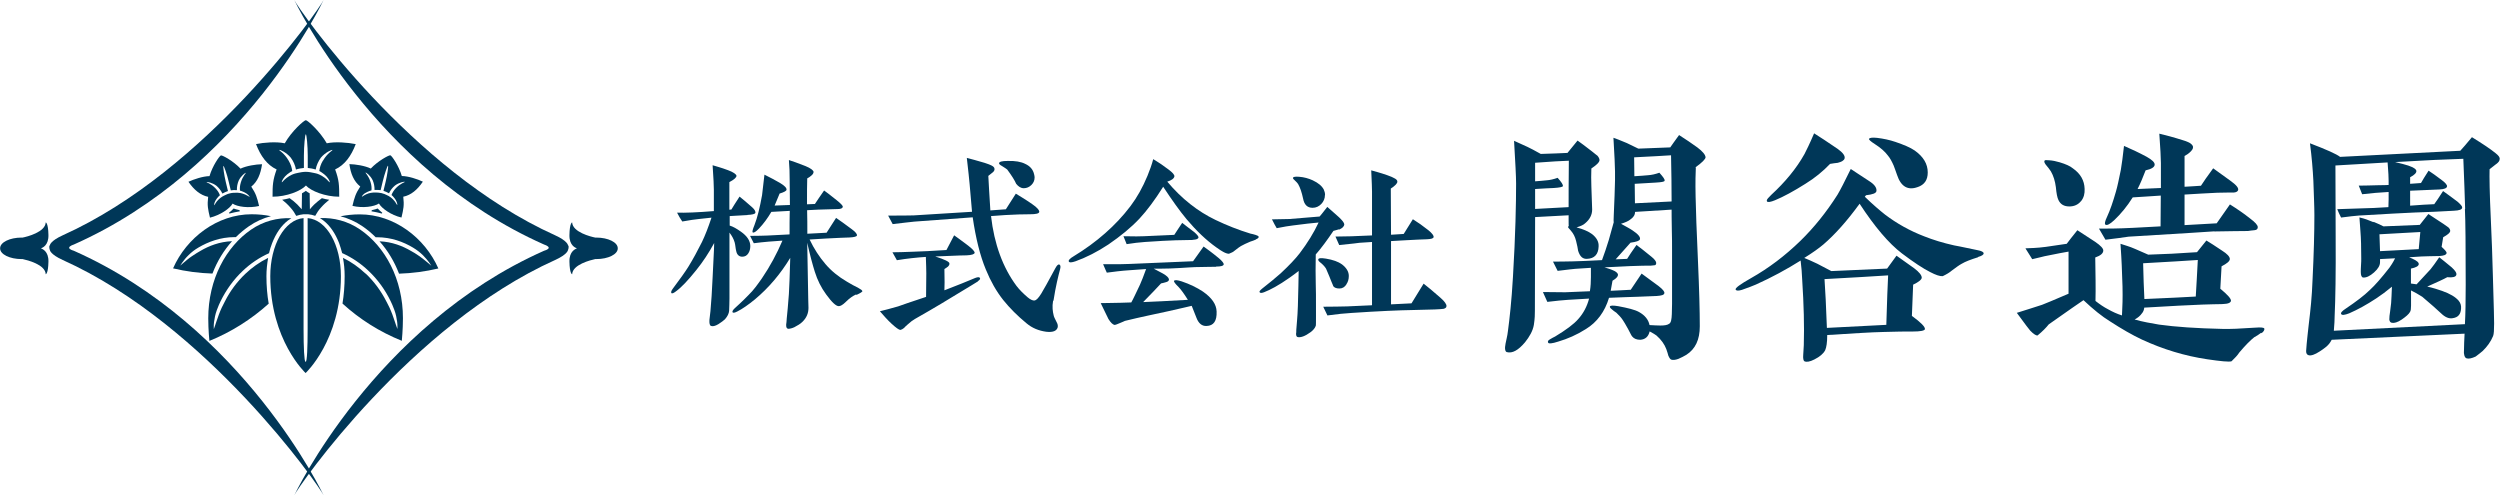 <?xml version="1.0" encoding="UTF-8"?>
<svg xmlns="http://www.w3.org/2000/svg" id="_レイヤー_2" data-name="レイヤー 2" viewBox="0 0 220.88 43.76">
  <defs>
    <style>
      .cls-1 {
        fill: #003758;
      }
    </style>
  </defs>
  <g id="_レイヤー_1-2" data-name="レイヤー 1">
    <g>
      <path class="cls-1" d="M66.05,19c-.35.02-.88.05-1.58.09v.84c.3.09.61.27.98.53.56.39.84.82.84,1.28,0,.24-.05.46-.18.65-.12.19-.3.29-.53.29-.26,0-.46-.15-.53-.48-.07-.26-.07-.53-.14-.78-.09-.32-.26-.61-.46-.87v5.82c0,.39-.02.77-.03,1.09-.02.24-.14.49-.37.75-.12.12-.32.26-.58.43-.28.17-.51.22-.67.15-.09-.05-.14-.22-.12-.53.02-.19.05-.44.09-.77.07-.78.14-1.77.19-2.95l.12-2.46c0-.17.02-.37.02-.61-.47.87-1,1.67-1.58,2.39-.72.9-1.32,1.54-1.81,1.89-.19.15-.33.2-.39.15-.05-.07-.02-.2.12-.39.63-.84,1.09-1.48,1.37-1.93.42-.68.82-1.42,1.21-2.2.28-.58.56-1.3.84-2.15-.3.03-.67.07-1.11.12-.32.03-.81.1-1.47.22-.16-.24-.32-.49-.46-.78.72.02,1.79-.02,3.25-.14v-1.88c0-.31-.03-1.02-.11-2.17.28.09.74.2,1.37.44.47.17.72.36.74.49,0,.15-.21.34-.63.56v2.44l.18-.02c.12-.2.35-.58.72-1.14.23.19.6.48,1.11.94.25.22.33.41.28.51-.04.09-.26.15-.7.17ZM75.65,26.01c-.28.12-.6.34-.93.67-.26.26-.47.37-.61.37-.25,0-.61-.34-1.12-1.04-.44-.6-.77-1.26-1-2-.19-.6-.42-1.45-.67-2.56.02,1.33.07,4.32.09,5,.02.51.02.58.02.75,0,.46-.16.87-.53,1.23-.19.19-.42.32-.72.48-.19.09-.39.14-.54.14-.14-.02-.19-.14-.18-.38.02-.12.04-.29.05-.53.05-.48.12-1.19.19-2.17.04-.55.07-1.6.12-3.19-.86,1.42-1.89,2.64-3.12,3.67-.6.49-1.12.85-1.56,1.07-.23.12-.37.14-.42.07-.03-.07.02-.19.18-.34.28-.26.7-.63,1.23-1.18.46-.44.82-.96,1.18-1.47.72-1.06,1.32-2.17,1.82-3.34l-1.23.09c-.44.03-.86.09-1.3.14-.07-.12-.18-.34-.33-.65.68,0,1.19-.02,1.54-.03l1.95-.1v-1.06c0-.73.02-.77.02-1.02l-1.63.09c-.33.56-.7,1.06-1.09,1.47-.28.29-.47.41-.56.34-.05-.05,0-.26.16-.65.26-.67.47-1.53.67-2.64.05-.36.12-.97.21-1.81.51.26.97.49,1.37.73.4.24.6.44.58.6,0,.1-.21.22-.61.34-.09.24-.25.6-.44,1.06l1.35-.05-.02-2.06c0-.73-.02-1.38-.07-1.91.3.1.79.26,1.46.53.47.19.7.38.72.51,0,.12-.07.24-.23.36-.09.09-.21.15-.33.22-.02.53-.02,1.3-.02,2.29l.7-.03c.16-.26.44-.65.81-1.19.14.09.51.38,1.09.84.39.31.58.51.56.6-.02.14-.18.2-.47.2-.19,0-.75.02-1.7.05-.25.02-.58.03-.98.05.02.67.02,1.35.02,2.08l1.7-.09.84-1.31c.32.22.79.55,1.4,1.01.33.24.47.43.44.55-.03.09-.25.15-.65.17-.4.02-1.07.03-2.04.09l-1.49.09c.39.82.86,1.54,1.4,2.17.51.6,1.14,1.11,1.89,1.55.37.22.7.41.97.53.26.14.39.24.4.31.02.05-.16.17-.53.34Z"></path>
      <path class="cls-1" d="M86.42,24.85c-.19.12-.77.48-1.74,1.06-.75.46-2.04,1.25-3.84,2.27-.18.1-.4.26-.67.51-.11.09-.21.19-.3.29-.12.1-.23.15-.32.17-.12,0-.39-.19-.79-.56-.35-.32-.68-.7-1.02-1.09.4-.09.93-.24,1.61-.43.26-.1,1.09-.38,2.47-.84,0-.05,0-.73.02-2.08,0-.36-.02-.85-.04-1.45-.79.05-1.65.14-2.56.29l-.39-.7c.44,0,1.05-.02,1.82-.05.72-.02,1.7-.07,2.95-.15l.68-1.3c.26.19.68.48,1.25.92.4.31.58.53.56.63-.02.12-.26.2-.7.22-.32,0-.82.02-1.53.05-.12,0-.54.02-1.25.05.82.26,1.23.46,1.25.6.02.12-.04.2-.12.29-.11.09-.21.15-.32.22.02.94.02,1.57,0,1.88l.79-.31c.37-.14,1-.39,1.93-.78.23-.09.37-.09.42,0,.05.09-.02.17-.19.29ZM93.04,26.59c-.09.51-.03.94.05,1.26.02.12.11.31.25.58.11.19.14.34.11.49-.09.32-.42.46-1.02.39-.65-.09-1.23-.32-1.74-.75-.79-.65-1.47-1.33-2.05-2.05-.61-.77-1.12-1.67-1.54-2.7-.51-1.23-.89-2.76-1.16-4.61l-5.16.38c-.37.03-1.02.12-1.91.22l-.4-.75c1.39,0,2.12-.02,2.25-.02l5.16-.32c-.05-.56-.12-1.36-.21-2.42-.04-.44-.12-1.23-.25-2.34.37.09.89.24,1.58.44.3.1.49.17.58.22.18.09.26.17.28.27.03.12-.02.24-.14.34-.14.12-.28.22-.4.32.04.7.09,1.71.18,3.05l1.37-.1c.16-.26.46-.72.88-1.38.3.19.81.48,1.44.92.46.31.65.56.63.7-.03.14-.3.2-.81.2-.6,0-1.33.02-2.19.07l-1.26.09c.28,2.47,1.04,4.54,2.25,6.17.26.34.6.68,1,1.02.23.19.44.29.6.27.14-.02.33-.2.58-.6.18-.29.6-1.04,1.25-2.25.14-.26.26-.38.37-.32.09.05.11.19.05.41-.16.6-.39,1.52-.58,2.76ZM91.41,15.67c0,.26-.09.48-.28.67s-.42.29-.68.29c-.25,0-.47-.14-.67-.39-.12-.29-.39-.72-.79-1.26-.05-.05-.21-.15-.46-.31-.19-.1-.28-.19-.26-.26.02-.12.26-.19.75-.19.68-.02,1.19.07,1.56.26.44.2.7.51.79.94.02.09.04.17.04.26Z"></path>
      <path class="cls-1" d="M110.97,21.16c-.16.07-.33.14-.51.19-.33.14-.61.27-.82.39-.09.05-.3.2-.6.44-.09.09-.25.15-.46.24-.12,0-.3-.05-.51-.17-.14-.07-.33-.2-.6-.39-.89-.63-1.77-1.47-2.63-2.49-.6-.72-1.28-1.67-2.07-2.87-.74,1.18-1.44,2.11-2.09,2.81-.75.8-1.67,1.55-2.75,2.29-.98.65-1.95,1.14-2.89,1.48-.35.12-.56.14-.61.02-.05-.1.09-.26.4-.44,1.04-.63,1.97-1.31,2.81-2.05.82-.72,1.58-1.52,2.25-2.41.58-.77,1.07-1.65,1.49-2.66.21-.51.39-1.01.51-1.48.44.26.88.56,1.33.9.39.29.56.49.54.63-.04.19-.25.34-.63.46,1.28,1.52,2.7,2.63,4.26,3.38,1,.48,2.04.89,3.09,1.21.16.03.32.07.47.12.16.05.25.1.26.17,0,.09-.09.15-.25.22ZM107.42,23.57c-.4.02-1.02,0-1.82.03-.68.02-1.77.14-3.26.14h-.4c.19.1.47.24.81.43.33.19.51.36.53.51,0,.12-.07.19-.23.24-.16.05-.32.09-.47.12-.33.36-.86.92-1.58,1.65.86-.03,2.18-.1,3.95-.2-.33-.53-.6-.9-.82-1.13-.3-.29-.44-.48-.4-.55.07-.09.3-.07.67.05.72.24,1.35.55,1.88.9.79.55,1.19,1.13,1.21,1.76.03.84-.26,1.26-.89,1.28-.4.02-.7-.22-.89-.72-.09-.24-.23-.6-.42-1.06-.12.02-.81.2-2.09.48-1.07.24-2.35.49-3.81.85-.05.02-.18.09-.39.17-.28.12-.46.19-.51.19-.16-.02-.35-.19-.56-.53-.19-.39-.42-.85-.68-1.4.4-.02,1,0,1.75-.03l.95-.03c.16-.27.4-.8.77-1.57.14-.31.32-.77.54-1.38l-1.4.1c-.79.05-1.47.14-2.07.22-.02-.05-.14-.29-.33-.75,1.09.02,1.86,0,2.32-.02l5.63-.24c.12-.15.42-.6.93-1.3.3.22.74.53,1.32,1.01.33.27.47.48.46.56-.02.14-.25.2-.65.2ZM105.39,21.2c-.28,0-.79.02-1.53.03-.65.02-1.54.07-2.72.15-.47.03-1.02.1-1.6.19l-.28-.7c.93.02,1.54.02,1.81,0,.56-.02,1.46-.07,2.68-.12.12-.2.37-.56.7-1.06.23.19.6.46,1.07.82.25.22.37.37.37.46-.02.14-.18.2-.51.22Z"></path>
      <path class="cls-1" d="M118.3,20.26c-.12.03-.28.09-.49.14-.54.8-1.05,1.5-1.56,2.08-.02,1.04-.02,1.91,0,2.61.02.29.02,1.23.02,2.78,0,.58,0,.89-.02.92-.07.2-.23.39-.46.56-.49.36-.88.49-1.14.43-.09-.02-.14-.12-.14-.29.02-.07.02-.19.02-.34.02-.39.11-1.09.14-2.11.05-1.33.05-2.37.07-3.1-.26.2-.53.41-.81.6-.95.67-1.7,1.07-2.25,1.28-.19.07-.33.09-.39,0-.05-.05.02-.15.21-.31.68-.53,1.23-.99,1.65-1.36.75-.7,1.3-1.28,1.67-1.76.7-.92,1.26-1.83,1.68-2.73-.51.05-1.28.12-2.28.26-.32.03-.79.12-1.42.24-.12-.19-.26-.46-.42-.78.39,0,.89-.02,1.54-.03.14-.02,1.04-.09,2.67-.22.02-.02.25-.29.68-.85.23.2.58.51,1.04.92.3.29.46.49.46.63-.02.19-.18.34-.47.46ZM117.06,17.24c0,.29-.11.56-.32.78-.21.22-.47.34-.77.34-.46,0-.74-.27-.84-.82-.12-.55-.26-.97-.44-1.28-.05-.09-.14-.17-.26-.29-.14-.12-.21-.2-.19-.26.02-.09.21-.12.56-.09.4.03.81.14,1.18.31.51.24.82.51.98.82.07.15.11.31.11.48ZM118.97,25.11c-.16.26-.37.38-.63.38s-.44-.07-.54-.2c0,0-.05-.15-.18-.44-.09-.22-.23-.6-.46-1.11-.09-.15-.23-.32-.46-.51-.16-.12-.25-.22-.23-.31.02-.12.25-.14.68-.07.61.1,1.09.27,1.42.51.4.31.6.65.6,1.02,0,.29-.07.53-.21.73ZM127.48,27.29c-.09.02-.33.03-.7.05-.46.02-1.09.03-1.91.05-1.26.02-3.09.1-5.47.26-.54.03-1.26.1-2.12.22l-.37-.77c.88,0,1.58-.02,2.12-.03l2.19-.1v-5.59l-1.09.07c-.11.02-.7.09-1.81.2l-.33-.75c.79,0,1.88-.03,3.23-.1v-3.87c0-.22-.02-.84-.07-1.88.3.09.77.2,1.42.43.3.1.51.2.61.26.19.09.28.19.28.31,0,.15-.19.36-.58.61l.02,4.08,1.12-.07.81-1.3c.42.26.88.58,1.37.97.33.27.49.48.46.61-.02.12-.21.17-.58.19-.4.02-1.05.03-1.95.09-.23.02-.63.03-1.23.07v5.59c.65-.03,1.26-.07,1.81-.09l1.07-1.74c.35.27.84.68,1.49,1.25.37.32.54.58.53.73,0,.14-.11.22-.32.26Z"></path>
    </g>
    <path class="cls-1" d="M140.6,14.88c-.02.51-.02,1.05,0,1.58.05,1.23.07,1.92.07,2.05,0,.47-.21.87-.6,1.2-.16.16-.41.27-.78.38.6.16,1.06.36,1.38.6.39.31.6.67.57,1.09-.02.69-.37,1.07-1.03,1.09-.37.02-.62-.2-.78-.71-.02-.2-.09-.49-.18-.87-.09-.38-.25-.67-.46-.91-.18-.2-.28-.31-.25-.36.02-.02.05-.02.07-.04-.02-.02-.02-.22-.02-.58v-.38l-2.96.16-.02,8.25c0,.29,0,.71-.09,1.27-.09.54-.39,1.05-.78,1.54-.6.71-1.12,1-1.61.87-.14-.04-.21-.29-.11-.76.05-.29.16-.65.21-1.11.14-1.05.32-2.63.44-4.73.23-3.81.28-6.58.28-8.3,0-.62-.07-1.87-.18-3.77.44.2.83.38,1.19.54.25.11.64.33,1.17.62.99-.02,1.79-.07,2.36-.09.16-.2.46-.56.89-1.09.28.2.71.51,1.28.96.28.22.44.36.48.38.11.13.18.27.18.38,0,.18-.23.42-.71.74ZM135.63,14.37v1.65c.41-.02.76-.07,1.03-.09.28-.02.6-.09.96-.22.34.38.5.62.46.74-.02.07-.3.13-.8.16-.41.02-.96.04-1.65.09v1.76l2.96-.16c0-1,0-2.36.02-4.1-.57.02-1.58.07-2.98.18ZM149.83,14.81c-.02.38-.05,1.25-.02,2.56.02,1.16.09,3.08.21,5.73.11,2.48.16,4.37.16,5.73,0,1.18-.39,2.01-1.19,2.52-.21.13-.46.25-.71.36-.25.09-.46.11-.6.07-.09-.02-.18-.13-.28-.36-.02-.11-.09-.31-.18-.58-.16-.42-.44-.82-.87-1.2-.09-.07-.3-.2-.6-.36-.11.47-.39.71-.83.74-.3,0-.55-.09-.71-.29-.05-.04-.16-.27-.37-.67-.21-.38-.37-.65-.46-.78-.16-.25-.37-.45-.57-.65-.16-.11-.3-.2-.41-.31-.14-.11-.18-.18-.16-.25.05-.09.3-.09.73-.02.85.16,1.47.31,1.83.51.53.29.85.69.94,1.16.39.02.71.04.96.04.37,0,.62-.04.78-.16.16-.09.21-.38.23-.85l.02-.91v-4.68c0-.58,0-1.18-.02-1.83-.02-.96-.02-1.56-.02-1.81l-3.23.2c0,.27-.14.49-.44.69-.16.13-.44.25-.8.36.44.25.78.42,1.01.58.5.33.73.6.66.8-.05.13-.32.22-.83.29l-1.31,1.47c.39-.02.73-.02,1.01-.04.16-.27.44-.67.83-1.23.3.22.73.56,1.33,1.05.28.22.41.42.41.54s-.05.18-.11.2c-.11.02-.25.02-.37.04-.34,0-.96,0-1.84.04l-2.25.11c.39.11.6.2.66.22.34.13.5.27.53.4.02.18-.14.36-.48.56-.07.36-.11.65-.16.89.67-.02,1.24-.07,1.77-.09l.96-1.43c.34.25.85.62,1.51,1.11.37.29.53.49.5.62-.02.16-.25.22-.67.25-.41.02-.99.04-1.74.07-.55.02-1.38.04-2.48.09-.37,1.23-1.06,2.16-2.04,2.76-.8.51-1.63.87-2.45,1.11-.55.18-.85.2-.89.09-.05-.11,0-.2.16-.29.16-.09.3-.18.46-.25.96-.58,1.65-1.09,2.04-1.54.46-.51.78-1.12.96-1.81l-1.88.11c-.41.02-1.01.09-1.81.18l-.39-.87c1.49.02,1.84.02,1.97.02.05,0,.09,0,2.18-.09.07-.42.09-.85.09-1.25v-.82l-1.38.09c-.11,0-.62.07-1.56.18l-.41-.82c.44,0,1.01,0,1.74-.02.55-.02,1.42-.04,2.59-.11.21-.56.41-1.16.6-1.78.18-.62.32-1.16.44-1.58-.02-.02-.02-.25,0-.62.07-1.61.09-2.23.09-2.39,0-.18.02-.38.02-.71v-.76c0-.42-.05-1.43-.14-2.97.21.07.6.22,1.19.47.18.09.53.25,1.01.49l2.82-.11c.14-.2.39-.56.78-1.09.6.38,1.12.74,1.61,1.09.48.36.71.65.73.87,0,.16-.3.47-.89.89ZM147.69,17.8c0-1.25-.02-2.61-.05-4.08-.67.04-1.74.11-3.26.18l.02,1.67c.5-.02.92-.07,1.22-.09.3-.02.62-.09.99-.22.34.38.5.6.46.71-.02.09-.28.13-.76.16-.48.02-1.12.07-1.88.11l.02,1.72,3.23-.16Z"></path>
    <path class="cls-1" d="M174.76,22.73c-.64.2-1.12.38-1.45.58-.21.11-.48.31-.87.6-.18.16-.46.33-.8.49-.25.02-.62-.11-1.1-.36-.62-.31-1.47-.87-2.5-1.65-1.17-.89-2.41-2.36-3.74-4.39-1.12,1.54-2.18,2.72-3.19,3.59-.39.33-.96.74-1.7,1.2.3.11.67.29,1.15.51.18.09.6.31,1.24.65l4.93-.22.83-1.14c.32.22.85.6,1.56,1.11.44.33.67.62.67.83,0,.16-.25.38-.76.62,0,.22-.05,1.14-.11,2.76.8.58,1.19.98,1.15,1.18-.05.13-.41.2-1.08.2-.57,0-1.45,0-2.57.04-1.08.02-2.73.13-4.98.27,0,.65-.07,1.09-.18,1.34-.16.31-.48.58-.96.82-.39.2-.69.25-.87.16-.09-.04-.14-.25-.11-.58.02-.18.02-.47.05-.85.05-1.67,0-3.59-.14-5.75-.02-.56-.07-1.14-.14-1.72-1.24.78-2.55,1.49-3.95,2.12-.25.11-.67.27-1.24.47-.3.09-.48.09-.55-.02-.07-.13.39-.47,1.38-1.03,1.54-.87,2.98-1.96,4.34-3.28,1.19-1.16,2.29-2.52,3.28-4.08.25-.42.64-1.18,1.17-2.27.21.13.73.49,1.63,1.07.46.29.67.58.64.87-.02.2-.32.31-.92.38l-.11.13c.71.69,1.31,1.2,1.79,1.58,1.03.78,2.18,1.43,3.46,1.92.78.31,1.65.58,2.64.8.02,0,.71.13,2.06.42.37.07.55.16.55.29,0,.11-.16.22-.48.31ZM162.33,14.39c-.16.02-.37.04-.64.09-.62.65-1.35,1.25-2.18,1.76-1.03.65-1.93,1.14-2.68,1.45-.39.16-.64.2-.71.11-.02-.02-.02-.07-.02-.09,0-.09.14-.25.39-.49,1.24-1.14,2.23-2.34,2.94-3.61.16-.31.46-.91.85-1.83.48.29,1.17.76,2.09,1.38.46.33.67.62.6.85-.05.16-.25.29-.62.38ZM161.2,24.67c.07.96.14,2.39.21,4.3l5.25-.27c.07-2.12.11-3.59.16-4.37-1.35.09-3.23.2-5.62.33ZM169.42,16.53c-.85.31-1.47-.04-1.81-1.07-.14-.38-.23-.67-.3-.83-.16-.36-.32-.67-.53-.91-.23-.31-.6-.65-1.12-.98-.39-.25-.55-.4-.53-.47.07-.11.3-.13.71-.09.57.07,1.1.18,1.63.36.73.25,1.31.49,1.7.76.76.54,1.15,1.18,1.15,1.94,0,.67-.3,1.09-.89,1.29Z"></path>
    <path class="cls-1" d="M199.78,29.4c-.21.16-.41.29-.62.4-.34.27-.78.71-1.31,1.34-.16.25-.39.49-.69.78-.21.07-.94,0-2.16-.18-1.95-.29-3.88-.87-5.76-1.74-.85-.4-1.79-.94-2.82-1.61-.69-.42-1.47-1.05-2.34-1.87-.3.2-1.33.91-3.07,2.14-.23.29-.55.62-.99.98-.11.02-.34-.11-.64-.42-.07-.07-.46-.58-1.19-1.58.89-.29,1.65-.51,2.23-.71.25-.09,1.03-.42,2.34-.98v-3.72c-.39.07-1.03.18-1.88.36-.28.04-.71.18-1.33.31,0-.02-.21-.33-.6-.96.39-.02,1.01-.02,1.81-.13l1.84-.27c.18-.25.5-.65.94-1.2.57.38,1.1.71,1.58,1.03.48.33.71.58.71.76,0,.25-.23.45-.71.62.02,1.45.05,2.72.02,3.84.37.29.73.54,1.12.74.39.22.78.4,1.22.54.02-.22.02-.62.05-1.2.02-.74,0-1.81-.07-3.23-.02-.42-.05-1.07-.11-1.9.3.11.78.22,1.33.47l1.12.49c1.35-.04,2.78-.11,4.31-.22.11-.13.39-.47.83-1.03.3.18.76.47,1.38.89.46.29.69.54.69.74s-.25.4-.73.65l-.11,1.98c.66.54.96.89.94,1.07-.05.31-.71.27-.85.29-.37,0-.92.02-1.65.04-1.1.04-2.82.13-5.16.27-.02.2-.09.38-.21.51-.14.2-.34.38-.64.54.71.2,1.45.33,2.16.45,1.45.2,3.3.33,5.6.38.62.02,1.58-.02,2.87-.11.53-.04.8-.02.83.09.02.11-.05.25-.25.4ZM183.86,17.77c-.25.31-.6.47-1.03.47-.46,0-.78-.18-.96-.56-.11-.22-.18-.6-.23-1.14-.07-.54-.21-1-.44-1.4-.11-.18-.28-.38-.46-.6-.11-.16-.16-.27-.09-.36.02-.04.16-.04.39-.02.32.02.64.09.94.18.53.16.92.33,1.17.54.67.47,1.01,1.07,1.03,1.81.02.42-.07.78-.32,1.09ZM195.63,20.44c-.21.02-2.73.18-7.57.47-.44.07-1.12.16-2.04.27-.11-.18-.3-.51-.57-.98.67,0,1.67,0,3.01-.07l2.43-.13.02-2.72c-.94.07-1.77.11-2.48.16-.5.8-1.06,1.47-1.63,2.01-.39.36-.64.49-.78.4-.09-.07-.05-.29.14-.69.28-.6.53-1.34.78-2.21.14-.47.27-1.11.44-1.94.09-.51.18-1.23.28-2.12.67.29,1.33.6,2,.96.48.27.71.49.71.69,0,.22-.28.4-.8.51-.23.6-.46,1.16-.71,1.65l2.06-.09v-2.21c0-.45-.05-1.32-.14-2.59.55.13,1.24.31,2.09.58.32.09.53.2.62.25.16.11.25.22.27.33.02.16-.09.33-.34.54-.07.07-.21.16-.41.27v2.72c.55-.02,1.03-.07,1.45-.09.21-.33.57-.85,1.08-1.54l1.51,1.09c.53.38.76.65.69.85-.05.11-.16.18-.37.2h-.44c-.57,0-1.38.02-2.41.09l-1.51.09v2.7l2.84-.16,1.17-1.67c.67.42,1.26.83,1.79,1.25.44.33.67.58.67.76,0,.16-.09.25-.3.27-.21.02-.41.04-.57.07-.67,0-1.65.02-2.96.04ZM189.35,23.25c.02,1.2.07,2.25.11,3.17,2.06-.09,3.58-.16,4.54-.22.07-.98.11-2.05.18-3.23-.94.07-2.57.16-4.84.29Z"></path>
    <path class="cls-1" d="M220.56,14.48c-.21.16-.41.31-.6.47-.02.65,0,2.12.11,4.44.07,1.58.14,3.23.18,4.95.09,2.74.11,4.15.11,4.24,0,.56-.02.94-.09,1.11-.21.51-.53.94-.92,1.32-.14.11-.34.29-.62.49-.34.16-.62.22-.8.16-.11-.02-.21-.18-.23-.42-.02-.04,0-.18,0-.4,0-.31.02-.76.05-1.36l-11.74.54c-.07.13-.14.25-.23.36-.16.2-.44.42-.83.67-.44.29-.78.4-.99.33-.14-.04-.21-.16-.21-.36,0-.07.02-.29.05-.65.05-.42.09-.98.18-1.69.16-1.34.28-2.39.34-4.01.11-2.25.16-4.13.16-5.66,0-.78-.05-1.78-.09-3.03-.05-.98-.14-2.1-.3-3.32,1.47.56,2.36.96,2.66,1.2l10.62-.54c.21-.22.55-.62,1.03-1.2.94.58,1.65,1.05,2.11,1.43.25.2.37.36.34.51,0,.16-.11.29-.32.45ZM217.8,18.47c-.02-1.05-.09-2.52-.16-4.44-1.38.04-3.39.13-6.03.29.53.13.92.22,1.17.31.46.16.69.31.71.47.02.16-.16.36-.55.56v.58l.96-.07c.11-.2.34-.58.67-1.09.28.18.67.45,1.19.85.3.22.46.42.44.54-.02.16-.25.25-.69.27l-2.57.11v1.32c.89-.07,1.61-.11,2.13-.13.16-.2.41-.6.78-1.16.28.2.71.51,1.28.94.28.25.41.4.41.51,0,.18-.25.27-.76.29-.34.02-.92.04-1.72.09-.18,0-2.27.07-6.24.31l-.37.02c-.37.02-.87.09-1.61.18-.14-.27-.25-.51-.34-.74.67-.02,1.35-.04,2.11-.07.69-.02,1.49-.04,2.41-.11,0-.16.02-.4.02-.69v-.65c-.78.04-1.56.11-2.34.2,0,0-.09-.25-.3-.76.44,0,1.06-.02,1.86-.04.25,0,.53,0,.78-.02v-.36c0-.27-.02-.76-.09-1.63l-4.61.27.02,6.31c.02,3.19-.02,5.53-.09,7,0,.29-.02.71-.07,1.29l11.58-.58c.05-.89.07-2.05.07-3.5,0-3.37-.02-5.57-.07-6.67ZM209.71,19.6c.39.16.67.29.87.4l3.21-.13.76-.96c.3.2.76.49,1.33.87.25.18.41.29.44.31.11.11.16.2.16.31,0,.16-.21.33-.62.56,0,0-.05.31-.14.85.3.27.46.45.44.56-.05.16-.25.22-.62.25-.76.02-1.31.02-1.61.04-.3.02-.67.04-1.08.07l.3.13c.39.18.57.33.55.49-.02.16-.25.29-.69.38v1.32l.5.07c.28-.29.69-.74,1.24-1.34.18-.22.44-.58.76-1.05.23.18.6.47,1.1.89.32.29.46.51.41.67-.05.18-.32.25-.8.2-.32.18-.92.45-1.77.83.5.11.94.25,1.31.38.71.25,1.19.54,1.47.87.16.2.23.42.21.67-.02.51-.25.8-.73.87-.34.07-.69-.09-1.03-.42-.34-.33-.92-.83-1.67-1.47-.34-.22-.67-.4-.99-.56v1.34c0,.27-.02.45-.09.56-.11.2-.37.42-.73.67-.37.25-.66.33-.87.29-.14-.02-.21-.13-.23-.29,0-.18.02-.42.07-.71.05-.38.07-.62.09-.74.02-.33.05-.8.07-1.45-.48.4-.94.74-1.38,1.03-.85.56-1.65,1-2.39,1.32-.41.16-.64.18-.71.07-.07-.11.07-.27.41-.49.89-.6,1.61-1.14,2.13-1.65.44-.4,1.01-1.05,1.72-1.96.11-.16.3-.42.5-.83l-1.33.07v.27c0,.29-.16.58-.53.91-.37.33-.69.47-.96.45-.14-.02-.21-.18-.21-.49,0-.13,0-.33.02-.6.02-.25.02-.45.02-.58,0-1.03-.02-1.78-.07-2.39-.02-.4-.05-.8-.09-1.25.48.11.76.22,1.24.42ZM213.83,20.5l-3.6.2c0,.16.02.6.05,1.49,1.49-.07,2.62-.13,3.42-.18l.14-1.52Z"></path>
    <g>
      <g>
        <path class="cls-1" d="M3.62,21.94c.11-.04.68-.24.66-1.17-.02-1.1-.24-1.12-.24-1.12-.04.86-1.64,1.26-2.04,1.34-.03,0-.06,0-.09,0-1.05,0-1.9.42-1.9.94,0,0,0,0,0,.01,0,0,0,0,0,.01,0,.52.85.94,1.9.94.03,0,.06,0,.09,0,.41.09,2.01.48,2.04,1.34,0,0,.22-.02.24-1.12.02-.92-.55-1.12-.66-1.17Z"></path>
        <path class="cls-1" d="M4.41,21.66s.03-.37,1.13-.87C18.3,15.05,28.21.82,28.59,0c0,0-7.05,14.95-22.08,21.61,0,0-.4.12-.4.28s.4.26.4.26c15.02,6.66,22.08,21.61,22.08,21.61-.38-.82-10.29-15.05-23.05-20.79-1.1-.5-1.13-.87-1.13-.87,0,0-.13-.32,0-.44Z"></path>
      </g>
      <g>
        <path class="cls-1" d="M50.97,21.94c-.11-.04-.68-.24-.66-1.17.02-1.1.24-1.12.24-1.12.04.86,1.64,1.26,2.04,1.34.03,0,.06,0,.09,0,1.05,0,1.9.42,1.9.94,0,0,0,0,0,.01,0,0,0,0,0,.01,0,.52-.85.94-1.9.94-.03,0-.06,0-.09,0-.41.09-2,.48-2.04,1.34,0,0-.22-.02-.24-1.12-.02-.92.55-1.12.66-1.17Z"></path>
        <path class="cls-1" d="M50.18,21.66s-.03-.37-1.13-.87C36.29,15.05,26.38.82,26,0c0,0,7.05,14.95,22.08,21.61,0,0,.4.12.4.28s-.4.26-.4.26c-15.02,6.66-22.08,21.61-22.08,21.61.38-.82,10.29-15.05,23.05-20.79,1.1-.5,1.13-.87,1.13-.87,0,0,.14-.32,0-.44Z"></path>
      </g>
      <g>
        <path class="cls-1" d="M20.5,21.31c-1.1.04-2.05.42-2.78.85h0c-.28.16-.36.21-.77.48h0c-.26.17-.56.43-.75.59-.11.09-.28.24-.28.24,0,0,.12-.18.2-.3.12-.17.31-.41.54-.63h0c.26-.26.53-.47.89-.68h0c.82-.48,1.9-.91,3.17-.91h0s.08,0,.12,0c.36-.36.75-.68,1.15-.96h0c.61-.42,1.27-.72,1.95-.89-.54-.11-1.11-.17-1.71-.17-3.03,0-5.75,2.07-6.94,4.78,1.14.27,2.28.42,3.48.46.42-1.1,1.02-2.07,1.74-2.87Z"></path>
        <path class="cls-1" d="M23.69,22.79c-.09.51-.15,1.05-.15,1.61h0c0,.87.07,1.68.2,2.43-1.53,1.38-3.3,2.5-5.24,3.29,0,0-.1-.97-.1-1.99,0-3.47,1.58-6.33,3.78-7.84,1.09-.75,2.34-1.07,3.56-1.01-.1.06-.2.13-.3.2h0c-.6.46-1.07,1.16-1.4,2.01h0c-.11.28-.2.57-.27.88-.87.39-1.65.92-2.32,1.56h0c-.82.77-1.48,1.7-1.96,2.68h0c-.12.26-.17.35-.33.78h0c-.14.37-.21.76-.25,1.06-.04.3-.02.63-.02.63,0,0,.05-.15.14-.4.04-.11.06-.18.09-.27h0c.13-.39.3-.87.48-1.25h0c.12-.24.18-.36.27-.53h0c.45-.9,1.07-1.74,1.82-2.45h0c.58-.55,1.25-1.03,1.99-1.39Z"></path>
        <path class="cls-1" d="M31.41,12.73c-.68-.14-1.8-.23-2.54-.07-.61-1.07-1.7-2.04-1.85-2.04s-1.25.96-1.86,2.04c-.75-.16-1.87-.07-2.54.07.4,1.05.98,1.85,1.82,2.24-.34.95-.36,1.39-.36,2.41,1.24,0,2.5-.5,2.95-.99.44.49,1.71.99,2.94.99,0-1.02-.01-1.46-.36-2.41.84-.39,1.42-1.18,1.82-2.24ZM28.53,14.19c-.21.35-.28.63-.32.92.07.03.13.07.19.11.18.12.32.23.44.36.24.27.32.49.29.53-.02.02-.17-.19-.42-.39-.16-.12-.33-.22-.48-.29-.23-.11-.4-.13-.54-.16-.14-.03-.42-.09-.67-.09s-.54.06-.68.09c-.14.03-.31.06-.54.16-.15.07-.33.17-.48.29-.25.19-.41.41-.42.39-.03-.03.05-.26.29-.53.12-.13.26-.24.44-.36.06-.04.12-.07.19-.11-.04-.29-.11-.56-.32-.92-.39-.68-.86-.9-.83-.94.05-.05.63.21,1.02.68.23.31.39.66.46,1.05.23-.08.48-.12.7-.14v-1.08c0-.84.1-1.9.17-1.9s.17,1.06.17,1.9v1.08c.21.02.46.06.7.14.07-.39.24-.74.46-1.05.39-.47.97-.72,1.02-.68.04.04-.44.26-.83.94Z"></path>
        <path class="cls-1" d="M27.01,31.96c.12,0,.17-1.27.17-2.9v-9.79c1.69.14,2.94,2.38,2.94,5.13,0,5.66-3.12,8.56-3.12,8.56,0,0-3.12-2.9-3.12-8.56,0-2.75,1.26-4.99,2.94-5.13v9.79c0,1.63.06,2.9.17,2.9Z"></path>
        <path class="cls-1" d="M32.31,24.17h0c.75.71,1.36,1.55,1.82,2.45h0c.08.17.16.29.27.53h0c.18.38.36.87.48,1.25h0c.03.1.06.17.09.27.08.25.14.4.14.4,0,0,.02-.33-.02-.63-.04-.31-.11-.69-.25-1.06h0c-.16-.43-.21-.52-.33-.78h0c-.48-.99-1.14-1.91-1.96-2.68h0c-.67-.64-1.45-1.17-2.32-1.56-.08-.31-.17-.6-.27-.88h0c-.33-.85-.8-1.55-1.4-2.01h0c-.1-.07-.19-.14-.3-.2,1.22-.06,2.48.27,3.56,1.01,2.2,1.51,3.78,4.37,3.78,7.84,0,1.03-.1,1.99-.1,1.99-1.94-.78-3.72-1.9-5.24-3.29.12-.74.19-1.55.19-2.43h0c0-.56-.05-1.1-.15-1.61.74.36,1.4.83,1.99,1.39Z"></path>
        <path class="cls-1" d="M26.17,19.07c-.13-.24-.29-.49-.49-.71-.27-.31-.53-.54-.75-.71.23-.04.45-.08.66-.14.23.16.47.35.68.56.14.14.27.28.39.42l.02-1.41c.12-.07.24-.14.34-.22h0c.1.08.21.15.34.22l.02,1.41c.11-.14.24-.28.38-.42.21-.2.45-.39.68-.56.21.06.43.11.65.14-.21.17-.48.4-.75.71-.2.22-.36.47-.49.71-.2-.07-.41-.12-.63-.14,0,0-.1,0-.2,0s-.2,0-.2,0h0c-.22.02-.43.07-.63.14Z"></path>
        <path class="cls-1" d="M23.14,14.51c-.53.01-1.37.14-1.89.39-.64-.68-1.61-1.2-1.73-1.17-.12.03-.75.93-1.01,1.83-.58.01-1.39.28-1.86.5.48.7,1.05,1.19,1.74,1.33-.09.76-.02,1.08.16,1.84.91-.22,1.76-.81,2-1.24.41.28,1.43.42,2.34.21-.18-.76-.27-1.07-.69-1.71.55-.44.83-1.12.95-1.97ZM22.05,17.4s-.16-.11-.38-.21c-.14-.06-.28-.1-.41-.13-.19-.04-.32-.03-.42-.03-.11,0-.33,0-.51.05-.19.04-.39.13-.48.18-.1.05-.22.1-.37.22-.1.08-.21.18-.31.3-.15.19-.23.37-.24.36-.03-.02-.01-.2.12-.44.07-.12.15-.22.26-.34.04-.04.08-.08.12-.11-.08-.21-.18-.39-.4-.62-.41-.43-.8-.51-.78-.54.03-.04.5.04.87.32.22.19.4.42.53.69.16-.09.33-.17.49-.22-.04-.17-.11-.47-.19-.79-.15-.62-.26-1.42-.21-1.43.05-.01.32.75.46,1.37.08.32.15.63.19.79.16-.03.35-.04.54-.02-.01-.3.05-.59.16-.85.2-.42.59-.7.63-.68.03.02-.27.27-.44.84-.09.3-.1.51-.08.73.06.01.11.03.16.05.15.06.27.11.39.19.23.15.32.31.31.34Z"></path>
        <path class="cls-1" d="M19.54,13.79v-.06s0,.04,0,.04h0v.02h0Z"></path>
        <path class="cls-1" d="M21.17,18.57s-.08-.02-.12-.03h0c-.15-.03-.28-.07-.41-.12h0c-.11.13-.25.25-.4.37l.02.08c.31-.08.62-.15.93-.2l-.03-.1Z"></path>
        <path class="cls-1" d="M35.25,24.18c1.2-.04,2.33-.19,3.48-.46-1.19-2.71-3.91-4.78-6.94-4.78-.6,0-1.17.06-1.71.17.68.17,1.34.47,1.96.89h0c.41.28.79.6,1.15.96.04,0,.08,0,.12,0h0c1.27,0,2.35.42,3.17.91h0c.35.21.62.42.89.68h0c.23.23.42.47.54.63.08.11.2.3.2.3,0,0-.18-.15-.28-.24-.19-.16-.5-.41-.75-.59h0c-.4-.28-.49-.32-.77-.48h0c-.73-.43-1.68-.81-2.78-.85.72.8,1.31,1.78,1.73,2.87Z"></path>
        <path class="cls-1" d="M31.83,16.48c-.42.64-.51.96-.69,1.71.91.22,1.93.07,2.34-.21.24.43,1.08,1.03,1.99,1.24.18-.76.25-1.08.16-1.84.69-.14,1.25-.62,1.73-1.33-.48-.23-1.28-.49-1.86-.5-.26-.9-.89-1.8-1.01-1.83-.12-.03-1.09.49-1.73,1.17-.52-.25-1.36-.38-1.89-.39.11.85.4,1.53.95,1.97ZM32.27,17.06c.12-.08.24-.13.39-.19.05-.02.1-.04.16-.05.02-.22.01-.43-.08-.73-.17-.57-.48-.82-.44-.84.04-.03.43.26.63.68.11.27.17.55.16.85.18-.01.37,0,.54.02.04-.16.11-.47.19-.79.15-.62.41-1.38.46-1.37.05.01-.06.81-.21,1.43-.08.32-.15.63-.19.79.16.05.33.13.49.22.12-.27.3-.5.53-.69.37-.28.84-.36.87-.32.02.03-.37.12-.78.54-.21.22-.32.41-.4.62.04.04.08.07.12.11.11.12.19.23.26.34.13.24.15.42.12.44-.01.01-.09-.17-.24-.36-.09-.12-.2-.22-.3-.3-.15-.12-.27-.17-.37-.22-.09-.05-.3-.14-.48-.18-.19-.04-.41-.05-.51-.05-.11,0-.24-.01-.43.03-.12.02-.27.06-.41.13-.22.1-.37.23-.38.21-.01-.03.08-.18.31-.34Z"></path>
        <path class="cls-1" d="M34.48,13.79h0v-.02h0v-.04s0,.06,0,.06h0Z"></path>
        <path class="cls-1" d="M32.82,18.67c.32.05.63.12.93.2l.02-.08c-.15-.12-.29-.24-.4-.37h0c-.13.05-.26.09-.4.12h0s-.08.02-.12.03l-.03.1Z"></path>
      </g>
    </g>
  </g>
</svg>
